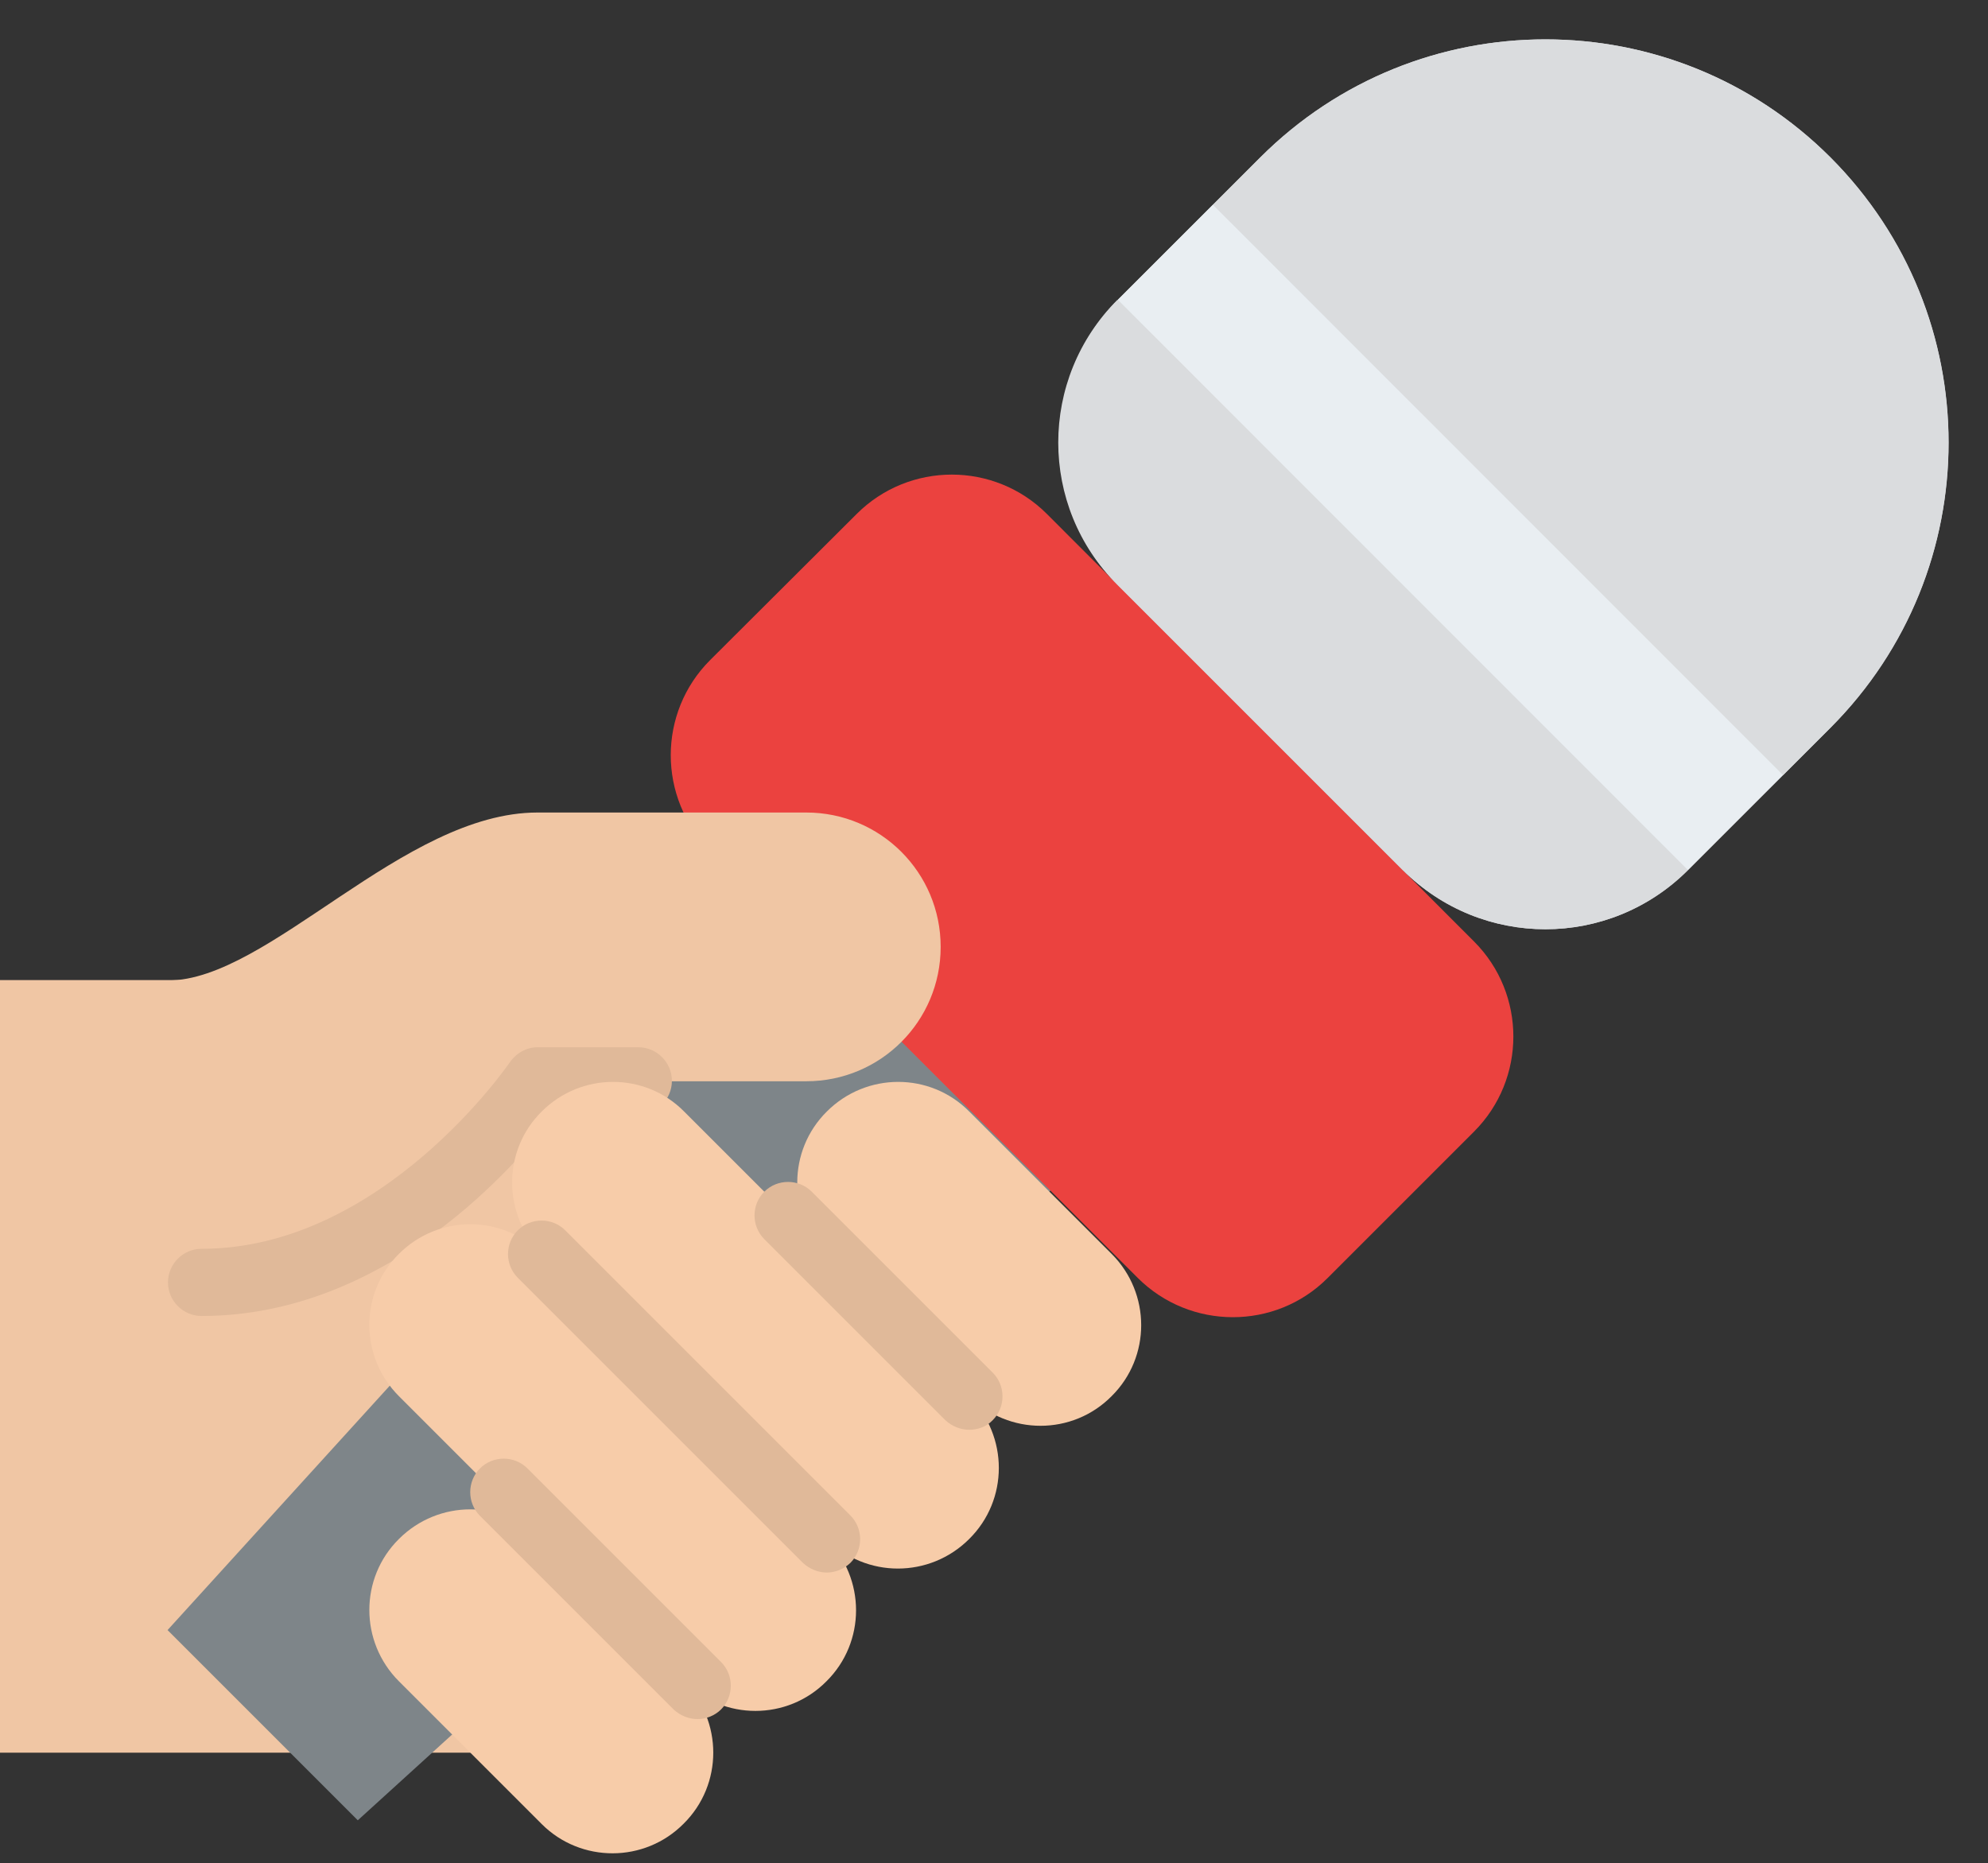 <?xml version="1.0" encoding="UTF-8"?><svg xmlns="http://www.w3.org/2000/svg" xmlns:xlink="http://www.w3.org/1999/xlink" height="443.7" preserveAspectRatio="xMidYMid meet" version="1.0" viewBox="24.0 30.6 473.4 443.7" width="473.4" zoomAndPan="magnify"><rect x="24.0" y="30.6" width="473.4" height="443.7" fill="#333333" stroke="none"/><g id="change1_1"><path d="M144 448L24 448 24 264 232 264z" fill="#F0C6A4"/></g><g id="change2_1"><path d="M109.2 464.1L63.9 418.8 290.2 169.9 358.1 237.8z" fill="#7E8589"/></g><g id="change3_1"><path d="M294.9,334.9L193.1,233.1c-12.5-12.5-12.5-32.8,0-45.3L228,153c12.5-12.5,32.8-12.5,45.3,0L375,254.8 c12.5,12.5,12.5,32.8,0,45.3l-34.9,34.9C327.7,347.4,307.4,347.4,294.9,334.9z" fill="#EB423F"/></g><g id="change4_1"><path d="M358.1,237.8l-67.9-67.9c-18.7-18.7-18.7-49.1,0-67.9l33.9-33.9c37.5-37.5,98.3-37.5,135.8,0l0,0 c37.5,37.5,37.5,98.3,0,135.8l-33.9,33.9C407.2,256.6,376.8,256.6,358.1,237.8z" fill="#DADCDE"/></g><g id="change4_2"><path d="M425.9,237.8c-18.7,18.8-49.1,18.8-67.9,0l-67.9-67.9c-18.8-18.7-18.8-49.1,0-67.9L425.9,237.8z" fill="#DADCDE"/></g><g id="change4_3"><path d="M488,136c0,24.6-9.4,49.1-28.1,67.9l-11.3,11.3L312.8,79.4l11.3-11.3c37.5-37.5,98.3-37.5,135.8,0 C478.6,86.9,488,111.4,488,136z" fill="#DADCDE"/></g><g id="change5_1"><path d="M353.4 62.6H385.4V254.6H353.4z" fill="#E9EEF2" transform="rotate(-44.988 369.349 158.62)"/></g><g id="change1_2"><path d="M24,264.1c0,0,16,0,40,0s56-40,88-40h64c17.7,0,32,14.3,32,32v0c0,17.7-14.3,32-32,32h-64c0,0-32,48-80,48 L24,336V264.1z" fill="#F0C6A4"/></g><g id="change6_1"><path d="M254.8,363.1l-33.9-33.9c-9.4-9.4-9.4-24.6,0-33.9l0,0c9.4-9.4,24.6-9.4,33.9,0l33.9,33.9 c9.4,9.4,9.4,24.6,0,33.9l0,0C279.4,372.5,264.2,372.5,254.8,363.1z" fill="#F7CCA9"/></g><g id="change6_2"><path d="M153,465L119,431c-9.4-9.4-9.4-24.6,0-33.9l0,0c9.4-9.4,24.6-9.4,33.9,0l33.9,33.9c9.4,9.4,9.4,24.6,0,33.9 l0,0C177.5,474.3,162.3,474.3,153,465z" fill="#F7CCA9"/></g><g id="change7_1"><path d="M72,344c-4.4,0-8-3.6-8-8s3.6-8,8-8c43,0,73.1-44,73.4-44.4c1.5-2.2,4-3.6,6.6-3.6h24c4.4,0,8,3.6,8,8 s-3.6,8-8,8h-19.9C147.2,307.8,116.2,344,72,344z" fill="#E0B999"/></g><g id="change6_3"><path d="M220.9,397.1L153,329.2c-9.4-9.4-9.4-24.6,0-33.9l0,0c9.4-9.4,24.6-9.4,33.9,0l67.9,67.9 c9.4,9.4,9.4,24.6,0,33.9l0,0C245.4,406.5,230.2,406.5,220.9,397.1z" fill="#F7CCA9"/></g><g id="change6_4"><path d="M186.9,431L119,363.1c-9.4-9.4-9.4-24.6,0-33.9l0,0c9.4-9.4,24.6-9.4,33.9,0l67.9,67.9 c9.4,9.4,9.4,24.6,0,33.9l0,0C211.5,440.4,196.3,440.4,186.9,431z" fill="#F7CCA9"/></g><g id="change7_2"><path d="M254.8,371.1c-2,0-4.1-0.8-5.7-2.3L206,325.7c-3.1-3.1-3.1-8.2,0-11.3c3.1-3.1,8.2-3.1,11.3,0l43.1,43.1 c3.1,3.1,3.1,8.2,0,11.3C258.9,370.4,256.8,371.1,254.8,371.1z" fill="#E0B999"/></g><g id="change7_3"><path d="M220.9,405.1c-2,0-4.1-0.8-5.7-2.3l-67.9-67.9c-3.1-3.1-3.1-8.2,0-11.3c3.1-3.1,8.2-3.1,11.3,0l67.9,67.9 c3.1,3.1,3.1,8.2,0,11.3C224.9,404.3,222.9,405.1,220.9,405.1z" fill="#E0B999"/></g><g id="change7_4"><path d="M190.1,440c-2,0-4.1-0.8-5.7-2.3l-46.1-46.1c-3.1-3.1-3.1-8.2,0-11.3c3.1-3.1,8.2-3.1,11.3,0l46.1,46.1 c3.1,3.1,3.1,8.2,0,11.3C194.2,439.2,192.1,440,190.1,440z" fill="#E0B999"/></g></svg>